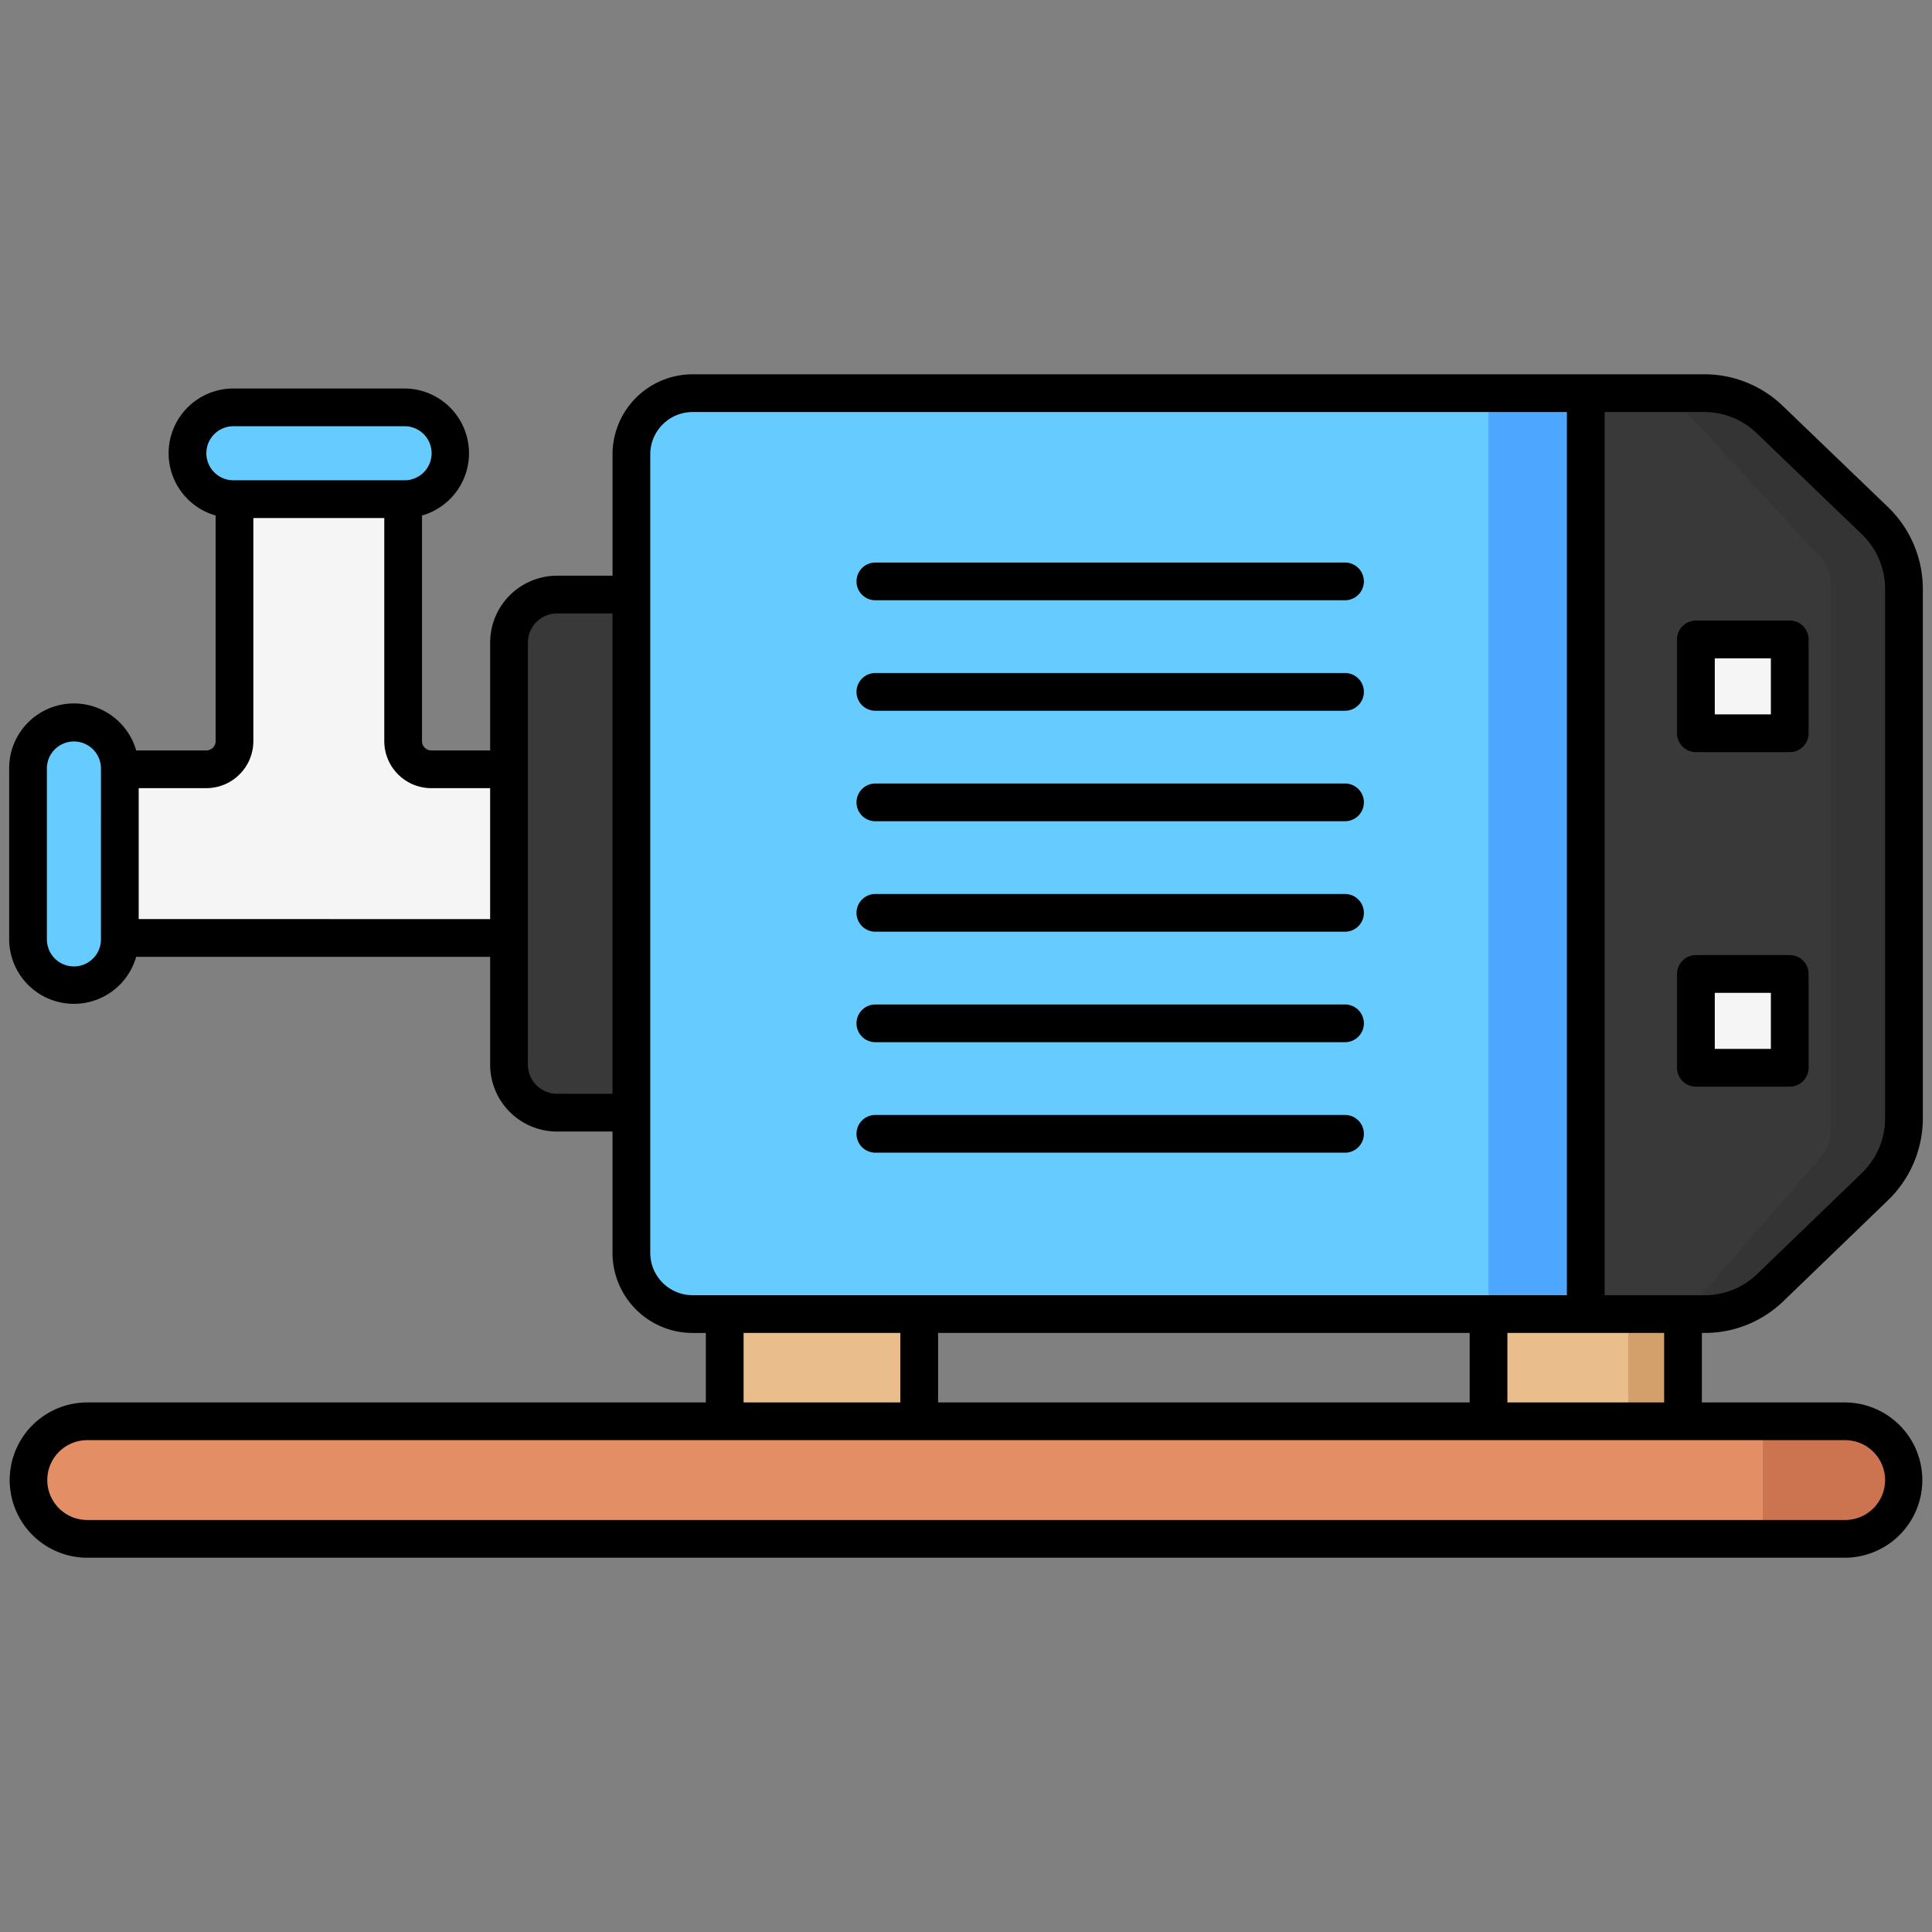 <svg height="512" viewBox="0 0 512 512" width="512" xmlns="http://www.w3.org/2000/svg"><rect x="0" y="0" width="512" height="512" fill="#808080" stroke="none"/><g id="Layer_1" data-name="Layer 1"><path d="m134.893 282.637v-111.837a12.727 12.727 0 0 1 12.728-12.728h19.7v137.3h-19.7a12.728 12.728 0 0 1 -12.728-12.735z" fill="#393939"/><path d="m114.3 204.371h20.592v44.7h-103.134v-44.7h22.921a7.463 7.463 0 0 0 7.463-7.463v-64.126h44.7v64.126a7.463 7.463 0 0 0 7.458 7.463z" fill="#f5f5f5"/><path d="m451.754 348.742h-31.507v-244.052h31.389a25.054 25.054 0 0 1 17.364 6.993l27.88 26.8a25.057 25.057 0 0 1 7.691 18.063v140.363a25.058 25.058 0 0 1 -7.661 18.035l-27.762 26.776a25.052 25.052 0 0 1 -17.394 7.022z" fill="#393939"/><path d="m420.247 104.69v244.052h-236.706a16.263 16.263 0 0 1 -16.215-16.216v-211.619a16.264 16.264 0 0 1 16.217-16.217z" fill="#6cf"/><path d="m474.3 194.824h-24.864v-24.865h24.864z" fill="#f5f5f5"/><path d="m474.3 283.473h-24.864v-24.865h24.864z" fill="#f5f5f5"/><path d="m243.6 376.157h-51.541v-27.415h51.541z" fill="#eabd8c"/><path d="m19.593 261.523a12.164 12.164 0 0 1 -12.164-12.164v-45.28a12.165 12.165 0 0 1 24.329 0v45.28a12.164 12.164 0 0 1 -12.165 12.164z" fill="#6cf"/><path d="m49.686 120.617a12.164 12.164 0 0 1 12.165-12.164h45.279a12.165 12.165 0 1 1 0 24.329h-45.279a12.164 12.164 0 0 1 -12.165-12.165z" fill="#6cf"/><path d="m446.018 376.157h-51.542v-27.415h51.542z" fill="#eabd8c"/><path d="m446.018 376.157h-14.518v-27.415h14.518z" fill="#d3a06c"/><path d="m504.571 391.734a15.576 15.576 0 0 1 -15.571 15.576h-465.995a15.577 15.577 0 0 1 0-31.153h465.995a15.576 15.576 0 0 1 15.571 15.577z" fill="#e48e66"/><path d="m420.247 104.69v244.052h-25.771v-244.052z" fill="#4da6ff"/><path d="m504.571 156.547v140.362a25.058 25.058 0 0 1 -7.661 18.035l-27.762 26.776a25.052 25.052 0 0 1 -17.394 7.022h-5.736l36.56-42.071a10.606 10.606 0 0 0 2.6-6.957v-144.89a10.607 10.607 0 0 0 -2.811-7.192l-39.617-42.942h8.886a25.054 25.054 0 0 1 17.364 6.993l27.88 26.8a25.057 25.057 0 0 1 7.691 18.064z" fill="#343434"/><path d="m504.571 391.734a15.576 15.576 0 0 1 -15.571 15.576h-21.821v-31.153h21.821a15.576 15.576 0 0 1 15.571 15.577z" fill="#cc7350"/><path d="m451.754 353.242a29.915 29.915 0 0 0 20.866-8.422l27.761-26.778a30.2 30.2 0 0 0 9.19-21.633v-140.361a30.206 30.206 0 0 0 -9.226-21.668l-27.879-26.8a29.915 29.915 0 0 0 -20.83-8.389h-268.093a21.241 21.241 0 0 0 -21.217 21.217v32.16h-14.7a17.748 17.748 0 0 0 -17.733 17.732v28.576h-15.593a2.466 2.466 0 0 1 -2.464-2.463v-59.8a17.157 17.157 0 0 0 -4.708-33.657h-45.277a17.157 17.157 0 0 0 -4.708 33.657v59.8a2.466 2.466 0 0 1 -2.464 2.463h-18.593a17.157 17.157 0 0 0 -33.657 4.708v45.28a17.157 17.157 0 0 0 33.657 4.708h93.807v28.57a17.748 17.748 0 0 0 17.728 17.728h14.7v32.162a21.239 21.239 0 0 0 21.216 21.215h3.517v18.415h-164.049a20.577 20.577 0 0 0 0 41.153h465.995a20.577 20.577 0 0 0 0-41.153h-37.982v-18.42zm-425-104.383a7.165 7.165 0 1 1 -14.329 0v-45.28a7.165 7.165 0 0 1 14.329 0zm27.932-128.742a7.173 7.173 0 0 1 7.165-7.164h45.279a7.165 7.165 0 1 1 0 14.329h-45.279a7.173 7.173 0 0 1 -7.165-7.165zm-17.928 123.45v-34.7h17.921a12.477 12.477 0 0 0 12.464-12.463v-59.122h34.695v59.126a12.477 12.477 0 0 0 12.462 12.463h15.591v34.7zm110.863 46.3a7.737 7.737 0 0 1 -7.728-7.728v-111.839a7.737 7.737 0 0 1 7.728-7.728h14.7v127.3zm317.914-175.079 27.88 26.8a20.156 20.156 0 0 1 6.156 14.459v140.362a20.16 20.16 0 0 1 -6.132 14.436l-27.762 26.777a19.96 19.96 0 0 1 -13.923 5.62h-26.507v-234.052h26.389a19.958 19.958 0 0 1 13.899 5.598zm-293.209 217.239v-211.62a11.23 11.23 0 0 1 11.217-11.217h231.7v234.052h-231.7a11.228 11.228 0 0 1 -11.217-11.215zm76.276 39.63v-18.415h140.874v18.415zm-51.543-18.415h41.541v18.415h-41.541zm302.512 38.992a10.587 10.587 0 0 1 -10.571 10.576h-465.995a10.577 10.577 0 0 1 0-21.153h465.995a10.588 10.588 0 0 1 10.571 10.577zm-58.553-20.577h-41.542v-18.415h41.542zm8.418-172.333h24.864a5 5 0 0 0 5-5v-24.865a5 5 0 0 0 -5-5h-24.864a5 5 0 0 0 -5 5v24.865a5 5 0 0 0 5 5zm5-24.865h14.864v14.865h-14.864zm-5 113.514h24.864a5 5 0 0 0 5-5v-24.865a5 5 0 0 0 -5-5h-24.864a5 5 0 0 0 -5 5v24.865a5 5 0 0 0 5 5zm5-24.865h14.864v14.865h-14.864zm-227.454-109.032a5 5 0 0 1 5-5h124.461a5 5 0 0 1 0 10h-124.461a5 5 0 0 1 -5-5zm134.461 29.279a5 5 0 0 1 -5 5h-124.461a5 5 0 0 1 0-10h124.461a5 5 0 0 1 5 5zm0 29.28a5 5 0 0 1 -5 5h-124.461a5 5 0 1 1 0-10h124.461a5 5 0 0 1 5 5zm0 29.279a5 5 0 0 1 -5 5h-124.461a5 5 0 1 1 0-10h124.461a5 5 0 0 1 5 5zm0 29.28a5 5 0 0 1 -5 5h-124.461a5 5 0 0 1 0-10h124.461a5 5 0 0 1 5 5zm0 29.279a5 5 0 0 1 -5 5h-124.461a5 5 0 0 1 0-10h124.461a5 5 0 0 1 5 5z"/></g></svg>